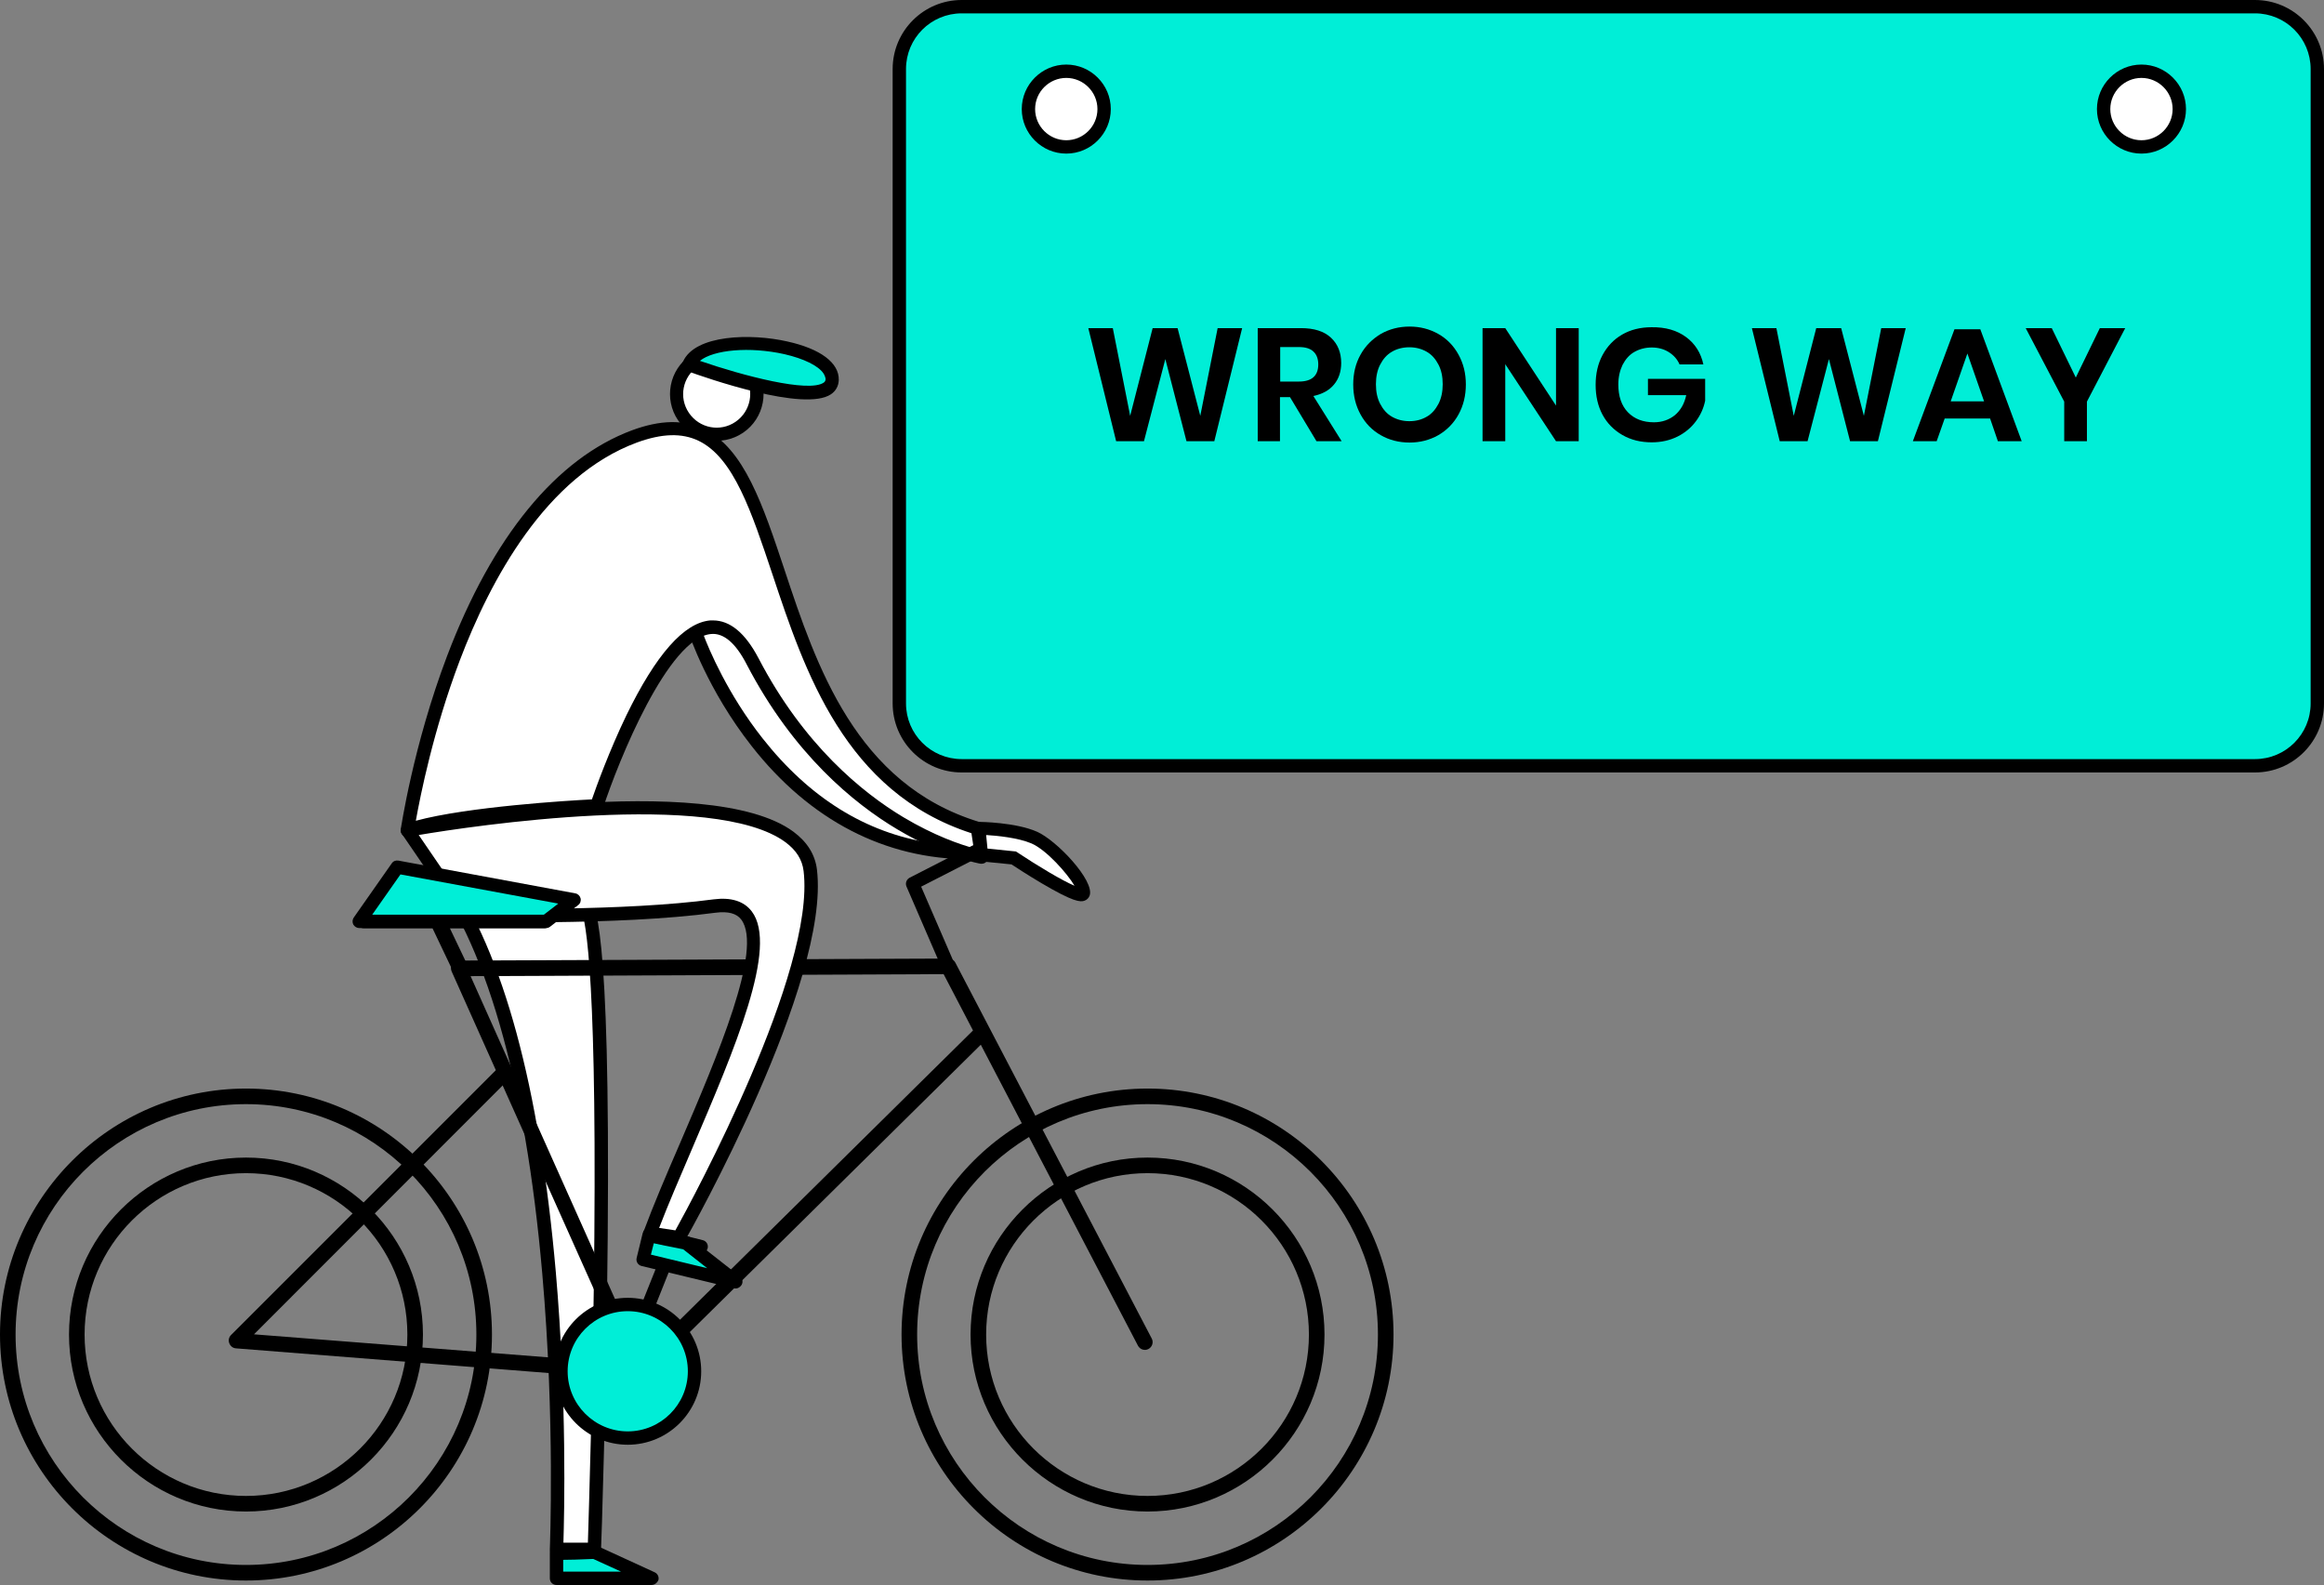 <?xml version="1.0" encoding="UTF-8"?>
<svg width="1044px" height="712px" viewBox="0 0 1044 712" version="1.1" xmlns="http://www.w3.org/2000/svg" xmlns:xlink="http://www.w3.org/1999/xlink">
    <rect x="0" y="0" width="1044" height="712" fill="#808080" stroke="none"/>
    <title>404</title>
    <g id="Page-1" stroke="none" stroke-width="1" fill="none" fill-rule="evenodd">
        <g id="404" fill-rule="nonzero">
            <g id="Group" transform="translate(401, 0)">
                <g>
                    <path d="M612,344 L31,344 C15.5,344 3,331.5 3,316 L3,31 C3,15.5 15.5,3 31,3 L612,3 C627.5,3 640,15.5 640,31 L640,316 C640,331.5 627.5,344 612,344 Z" id="Path" fill="#00EED7"></path>
                    <path d="M612,347 L31,347 C13.9,347 0,333.1 0,316 L0,31 C0,13.9 13.9,0 31,0 L612,0 C629.1,0 643,13.9 643,31 L643,316 C643,333.1 629.1,347 612,347 Z M31,6 C17.2,6 6,17.2 6,31 L6,316 C6,329.8 17.2,341 31,341 L612,341 C625.8,341 637,329.8 637,316 L637,31 C637,17.2 625.8,6 612,6 L31,6 Z" id="Shape" fill="#000000"></path>
                </g>
                <g transform="translate(58, 29)">
                    <g>
                        <circle id="Oval" fill="#FFFFFF" cx="20" cy="20" r="17"></circle>
                        <path d="M20,40 C9,40 0,31 0,20 C0,9 9,0 20,0 C31,0 40,9 40,20 C40,31 31,40 20,40 Z M20,6 C12.3,6 6,12.3 6,20 C6,27.7 12.3,34 20,34 C27.7,34 34,27.7 34,20 C34,12.3 27.7,6 20,6 Z" id="Shape" fill="#000000"></path>
                    </g>
                    <g transform="translate(483, 0)">
                        <circle id="Oval" fill="#FFFFFF" cx="20" cy="20" r="17"></circle>
                        <path d="M20,40 C9,40 0,31 0,20 C0,9 9,0 20,0 C31,0 40,9 40,20 C40,31 31,40 20,40 Z M20,6 C12.3,6 6,12.3 6,20 C6,27.7 12.3,34 20,34 C27.7,34 34,27.7 34,20 C34,12.3 27.7,6 20,6 Z" id="Shape" fill="#000000"></path>
                    </g>
                </g>
                <g transform="translate(87.9, 146.7)" fill="#000000">
                    <polygon id="Path" points="69.1 0.7 56.6 51.5 44.1 51.5 34.6 14.6 25 51.5 12.5 51.5 -2.27373675e-13 0.7 11 0.7 18.8 40.1 28.9 0.7 40.1 0.7 50.3 40.1 58.1 0.7"></polygon>
                    <path d="M102.5,51.5 L90.6,31.7 L86.1,31.7 L86.1,51.5 L76.1,51.5 L76.1,0.7 L95.5,0.7 C101.4,0.7 105.9,2.1 109,5 C112.1,7.9 113.6,11.7 113.6,16.4 C113.6,20.2 112.5,23.5 110.4,26 C108.3,28.6 105.2,30.3 101.1,31.2 L113.8,51.5 L102.5,51.5 Z M86.2,24.7 L94.6,24.7 C100.4,24.7 103.3,22.1 103.3,17 C103.3,14.6 102.6,12.6 101.2,11.3 C99.8,9.9 97.6,9.2 94.6,9.2 L86.2,9.2 L86.2,24.7 L86.2,24.7 Z" id="Shape"></path>
                    <path d="M157.2,3.3 C161.1,5.5 164.1,8.6 166.3,12.6 C168.5,16.6 169.6,21 169.6,26 C169.6,31 168.5,35.5 166.3,39.5 C164.1,43.5 161,46.6 157.2,48.8 C153.3,51 149,52.1 144.3,52.1 C139.6,52.1 135.2,51 131.4,48.8 C127.5,46.6 124.5,43.5 122.3,39.5 C120.1,35.5 119,31 119,26 C119,21 120.1,16.5 122.3,12.6 C124.5,8.6 127.6,5.6 131.4,3.3 C135.3,1.1 139.6,0 144.3,0 C149,0 153.3,1.1 157.2,3.3 Z M136.4,11.3 C134.1,12.6 132.4,14.6 131.1,17.1 C129.8,19.6 129.2,22.6 129.2,25.9 C129.2,29.3 129.8,32.2 131.1,34.7 C132.4,37.2 134.1,39.2 136.4,40.5 C138.7,41.8 141.3,42.5 144.2,42.5 C147.2,42.5 149.8,41.8 152,40.5 C154.3,39.2 156,37.2 157.3,34.7 C158.6,32.2 159.2,29.2 159.2,25.9 C159.2,22.5 158.6,19.6 157.3,17.1 C156,14.6 154.3,12.6 152,11.3 C149.7,10 147.1,9.3 144.2,9.3 C141.3,9.3 138.6,10 136.4,11.3 Z" id="Shape"></path>
                    <polygon id="Path" points="220.3 51.5 210.1 51.5 187.3 16.9 187.3 51.5 177.1 51.5 177.1 0.7 187.3 0.7 210.1 35.5 210.1 0.7 220.3 0.7"></polygon>
                    <path d="M268.5,4.7 C272.6,7.7 275.2,11.9 276.3,17 L265.6,17 C264.6,14.7 263,12.9 260.8,11.5 C258.6,10.1 256,9.4 253.1,9.4 C250.2,9.4 247.6,10.1 245.3,11.4 C243,12.7 241.3,14.7 240,17.2 C238.8,19.7 238.1,22.6 238.1,26 C238.1,31.3 239.5,35.5 242.4,38.5 C245.3,41.5 249.2,43 254.1,43 C257.7,43 260.9,41.9 263.5,39.8 C266.1,37.6 267.8,34.6 268.6,30.8 L251.4,30.8 L251.4,23.5 L277.1,23.5 L277.1,33.3 C276.4,36.7 275,39.8 272.9,42.6 C270.8,45.4 268.1,47.7 264.7,49.4 C261.3,51.1 257.4,52 253.1,52 C248.1,52 243.7,50.9 239.9,48.7 C236.1,46.5 233.1,43.5 231,39.6 C228.9,35.7 227.9,31.2 227.9,26.2 C227.9,21.2 228.9,16.7 231,12.8 C233.1,8.9 236,5.8 239.8,3.6 C243.6,1.4 248,0.3 253,0.3 C259.3,0.2 264.4,1.7 268.5,4.7 Z" id="Path"></path>
                    <polygon id="Path" points="367.2 0.7 354.7 51.5 342.2 51.5 332.7 14.6 323.1 51.5 310.6 51.5 298.1 0.7 309.1 0.7 316.9 40.1 327 0.7 338.2 0.7 348.4 40.1 356.2 0.7"></polygon>
                    <path d="M405.1,41.3 L384.7,41.3 L381.1,51.5 L370.4,51.5 L389.1,1.2 L400.7,1.2 L419.3,51.5 L408.6,51.5 L405.1,41.3 Z M402.4,33.6 L394.9,12.1 L387.4,33.6 L402.4,33.6 Z" id="Shape"></path>
                    <polygon id="Path" points="465.8 0.7 448.6 33.7 448.6 51.5 438.4 51.5 438.4 33.7 421.1 0.7 432.8 0.7 443.6 22.9 454.4 0.7"></polygon>
                </g>
            </g>
            <g id="Group" transform="translate(0, 151.381)">
                <g transform="translate(309.037, 126.622)">
                    <path d="M2.963,4.997 C2.963,4.997 35.963,105.997 127.963,104.997 C127.963,104.997 60.963,86.997 26.963,11.997 C26.963,11.997 15.963,-2.003 2.963,4.997 Z" id="Path" fill="#FFFFFF"></path>
                    <path d="M126.663,107.997 C88.663,107.997 54.763,90.497 28.663,57.197 C8.763,31.897 0.563,6.997 0.163,5.897 C-0.337,4.497 0.363,2.997 1.563,2.297 C13.563,-4.203 24.963,4.597 29.363,10.097 C29.463,10.297 29.663,10.497 29.763,10.697 C62.763,83.597 128.163,101.897 128.763,101.997 C130.163,102.397 131.163,103.797 130.963,105.297 C130.763,106.797 129.563,107.897 128.063,107.897 C127.563,107.997 127.063,107.997 126.663,107.997 Z M6.763,6.597 C9.363,13.597 17.863,33.797 33.463,53.597 C54.563,80.397 79.863,96.097 108.863,100.597 C102.963,97.797 96.063,93.997 88.563,89.097 C69.163,76.297 42.263,52.697 24.363,13.597 C23.063,11.997 15.563,3.797 6.763,6.597 Z" id="Shape" fill="#000000"></path>
                </g>
                <g transform="translate(189.998, 232.582)">
                    <path d="M60.002,312.037 C60.002,312.037 70.002,84.037 3.002,3.037 C3.002,3.037 55.002,20.037 71.002,20.037 C87.002,20.037 77.002,312.037 77.002,312.037 L60.002,312.037 Z" id="Path" fill="#FFFFFF"></path>
                    <path d="M77.002,315.037 L60.002,315.037 C59.202,315.037 58.402,314.737 57.802,314.137 C57.202,313.537 56.902,312.737 57.002,311.937 C57.002,311.337 59.402,254.337 53.602,188.137 C46.002,100.937 27.702,37.637 0.702,4.937 C-0.198,3.937 -0.198,2.437 0.502,1.337 C1.302,0.237 2.602,-0.263 3.902,0.137 C4.402,0.337 55.602,17.037 71.002,17.037 C71.902,17.037 73.202,17.337 74.402,18.537 C77.102,21.337 84.202,28.637 83.002,171.837 C82.402,242.037 80.102,311.437 80.002,312.037 C79.902,313.737 78.602,315.037 77.002,315.037 Z M63.102,309.037 L74.102,309.037 C74.502,295.137 76.502,233.737 77.002,171.637 C78.002,46.037 72.502,26.137 70.402,23.037 C57.602,22.737 26.702,13.537 11.202,8.737 C36.102,44.137 52.402,104.237 59.702,187.637 C64.702,245.337 63.502,296.137 63.102,309.037 Z" id="Shape" fill="#000000"></path>
                </g>
                <path d="M287,468.119 C286.8,468.119 286.6,468.119 286.4,468.019 C285.3,467.819 284.3,467.019 283.9,466.019 L202.9,285.019 C202.4,283.919 202.5,282.719 203.2,281.719 C203.8,280.719 204.9,280.119 206.1,280.119 L426.1,279.219 C426.1,279.219 426.1,279.219 426.1,279.219 C427.4,279.219 428.6,279.919 429.2,281.119 L517.4,449.919 C518.3,451.619 517.6,453.719 515.9,454.619 C514.2,455.519 512.1,454.819 511.2,453.119 L440.6,317.919 L289.6,467.019 C288.8,467.719 287.9,468.119 287,468.119 Z M211.4,287.119 L288.1,458.619 L437.1,311.519 L423.9,286.219 L211.4,287.119 Z" id="Shape" fill="#000000"></path>
                <path d="M287.5,468.619 C287.4,468.619 287.3,468.619 287.2,468.619 L106,454.319 C104.6,454.219 103.5,453.319 103,452.019 C102.5,450.719 102.8,449.319 103.8,448.319 L223.7,328.419 C225.1,327.019 227.3,327.019 228.7,328.419 C230.1,329.819 230.1,332.019 228.7,333.319 L114.1,448.019 L287.8,461.619 C289.7,461.819 291.2,463.419 291,465.419 C290.8,467.219 289.3,468.619 287.5,468.619 Z" id="Path" fill="#000000"></path>
                <path d="M110.5,558.619 C49.6,558.619 0,509.019 0,448.119 C0,387.219 49.6,337.619 110.5,337.619 C171.4,337.619 221,387.219 221,448.119 C221,509.019 171.4,558.619 110.5,558.619 Z M110.5,344.619 C53.4,344.619 7,391.019 7,448.119 C7,505.219 53.4,551.619 110.5,551.619 C167.6,551.619 214,505.219 214,448.119 C214,391.019 167.6,344.619 110.5,344.619 Z" id="Shape" fill="#000000"></path>
                <path d="M110.5,527.619 C66.7,527.619 31,491.919 31,448.119 C31,404.319 66.7,368.619 110.5,368.619 C154.3,368.619 190,404.319 190,448.119 C190,491.919 154.3,527.619 110.5,527.619 Z M110.5,375.619 C70.5,375.619 38,408.119 38,448.119 C38,488.119 70.5,520.619 110.5,520.619 C150.5,520.619 183,488.119 183,448.119 C183,408.119 150.5,375.619 110.5,375.619 Z" id="Shape" fill="#000000"></path>
                <path d="M515.5,558.619 C454.6,558.619 405,509.019 405,448.119 C405,387.219 454.6,337.619 515.5,337.619 C576.4,337.619 626,387.219 626,448.119 C626,509.019 576.4,558.619 515.5,558.619 Z M515.5,344.619 C458.4,344.619 412,391.019 412,448.119 C412,505.219 458.4,551.619 515.5,551.619 C572.6,551.619 619,505.219 619,448.119 C619,391.019 572.6,344.619 515.5,344.619 Z" id="Shape" fill="#000000"></path>
                <path d="M515.5,527.619 C471.7,527.619 436,491.919 436,448.119 C436,404.319 471.7,368.619 515.5,368.619 C559.3,368.619 595,404.319 595,448.119 C595,491.919 559.3,527.619 515.5,527.619 Z M515.5,375.619 C475.5,375.619 443,408.119 443,448.119 C443,488.119 475.5,520.619 515.5,520.619 C555.5,520.619 588,488.119 588,448.119 C588,408.119 555.5,375.619 515.5,375.619 Z" id="Shape" fill="#000000"></path>
                <path d="M207.5,288.619 C206.2,288.619 204.9,287.919 204.3,286.619 L194.3,265.619 L163.5,265.619 C161.6,265.619 160,264.019 160,262.119 C160,260.219 161.6,258.619 163.5,258.619 L244.5,258.619 C246.4,258.619 248,260.219 248,262.119 C248,264.019 246.4,265.619 244.5,265.619 L202.1,265.619 L210.7,283.619 C211.5,285.319 210.8,287.419 209.1,288.319 C208.5,288.519 208,288.619 207.5,288.619 Z" id="Path" fill="#000000"></path>
                <g transform="translate(249, 431.619)">
                    <circle id="Oval" fill="#00EED7" cx="33" cy="33" r="30"></circle>
                    <path d="M33,66 C14.8,66 0,51.2 0,33 C0,14.8 14.8,0 33,0 C51.2,0 66,14.8 66,33 C66,51.2 51.2,66 33,66 Z M33,6 C18.1,6 6,18.1 6,33 C6,47.9 18.1,60 33,60 C47.9,60 60,47.9 60,33 C60,18.1 47.9,6 33,6 Z" id="Shape" fill="#000000"></path>
                </g>
                <path d="M291,438.619 C290.6,438.619 290.3,438.519 289.9,438.419 C288.4,437.819 287.6,436.019 288.2,434.519 L300.2,404.519 C300.8,403.119 302.3,402.319 303.7,402.719 L315.7,405.719 C317.3,406.119 318.3,407.719 317.9,409.319 C317.5,410.919 315.9,411.919 314.3,411.519 L304.8,409.119 L293.8,436.719 C293.3,437.919 292.2,438.619 291,438.619 Z" id="Path" fill="#000000"></path>
                <g transform="translate(180.06, 208.542)">
                    <path d="M28.94,51.077 C28.94,51.077 95.94,53.077 140.94,47.077 C185.94,41.077 131.94,140.077 111.94,194.077 L124.94,196.077 C124.94,196.077 189.94,81.077 183.94,31.077 C177.94,-18.923 2.94,13.077 2.94,13.077 L28.94,51.077 Z" id="Path" fill="#FFFFFF"></path>
                    <path d="M124.94,199.077 C124.74,199.077 124.64,199.077 124.44,199.077 L111.44,197.077 C110.54,196.977 109.74,196.377 109.34,195.677 C108.84,194.877 108.84,193.977 109.14,193.077 C113.44,181.477 119.24,167.877 125.44,153.577 C142.14,114.677 162.84,66.377 152.94,53.177 C150.84,50.377 147.04,49.377 141.44,50.077 C96.74,56.077 29.64,54.077 28.94,54.077 C27.94,54.077 27.14,53.577 26.54,52.777 L0.54,14.777 C-0.06,13.977 -0.16,12.877 0.24,11.977 C0.64,11.077 1.44,10.377 2.44,10.177 C7.94,9.177 138.44,-14.323 176.34,13.677 C182.54,18.277 186.14,23.977 186.94,30.777 C192.94,81.177 130.24,192.877 127.54,197.577 C127.04,198.477 126.04,199.077 124.94,199.077 Z M116.04,191.677 L123.34,192.777 C131.54,177.977 186.34,76.477 180.94,31.377 C180.34,26.277 177.64,21.977 172.74,18.377 C140.64,-5.223 31.74,11.177 8.04,15.177 L30.54,48.077 C40.74,48.277 100.04,49.477 140.54,44.077 C148.34,43.077 154.14,44.877 157.64,49.477 C169.74,65.377 149.94,111.377 130.94,155.877 C125.44,168.777 120.14,180.977 116.04,191.677 Z" id="Shape" fill="#000000"></path>
                </g>
                <g transform="translate(179.985, 38.237)">
                    <path d="M3.015,183.382 C3.015,183.382 24.015,36.382 105.015,6.382 C186.015,-23.618 148.015,148.382 259.015,182.382 L261.015,195.382 C261.015,195.382 198.015,184.382 158.015,107.382 C128.215,50.082 88.015,172.382 88.015,172.382 C88.015,172.382 26.015,175.382 3.015,183.382 Z" id="Path" fill="#FFFFFF"></path>
                    <path d="M261.015,198.382 C260.815,198.382 260.715,198.382 260.515,198.382 C259.815,198.282 244.015,195.382 223.015,182.882 C203.715,171.382 176.415,149.182 155.415,108.782 C150.515,99.282 145.115,94.682 139.515,95.182 C120.215,96.782 97.815,152.182 90.915,173.382 C90.515,174.582 89.415,175.382 88.215,175.482 C87.615,175.482 26.415,178.582 4.015,186.282 C3.015,186.582 1.915,186.382 1.115,185.782 C0.315,185.082 -0.085,184.082 0.015,183.082 C0.115,182.682 5.515,145.582 20.815,105.182 C41.215,51.382 70.015,16.282 103.915,3.682 C116.615,-1.018 127.215,-1.218 136.215,3.082 C154.315,11.782 162.715,37.182 172.515,66.582 C186.715,109.382 204.515,162.682 259.815,179.582 C260.915,179.882 261.715,180.882 261.915,181.982 L263.915,194.982 C264.015,195.982 263.715,196.882 263.015,197.582 C262.515,198.082 261.815,198.382 261.015,198.382 Z M140.315,89.082 C148.015,89.082 154.815,94.782 160.715,105.982 C181.015,144.982 207.315,166.382 225.815,177.482 C239.715,185.782 251.415,189.782 257.415,191.382 L256.415,184.682 C199.615,166.282 181.515,111.982 167.015,68.382 C157.615,40.282 149.615,15.982 133.815,8.382 C126.315,4.782 117.315,5.082 106.115,9.182 C65.315,24.282 40.315,70.782 26.515,107.182 C14.615,138.582 8.815,167.982 6.815,179.082 C30.015,172.782 75.515,169.982 85.915,169.482 C87.815,163.982 93.615,147.882 101.415,131.682 C114.715,104.382 127.315,90.082 139.115,89.082 C139.415,89.082 139.915,89.082 140.315,89.082 Z" id="Shape" fill="#000000"></path>
                </g>
                <path d="M426,285.619 C424.8,285.619 423.7,284.919 423.2,283.819 L407.2,246.819 C406.6,245.319 407.2,243.719 408.6,242.919 L449.6,221.919 C451.1,221.119 452.9,221.719 453.6,223.219 C454.4,224.719 453.8,226.519 452.3,227.219 L413.8,246.919 L428.7,281.319 C429.4,282.819 428.7,284.619 427.1,285.219 C426.8,285.519 426.4,285.619 426,285.619 Z" id="Path" fill="#000000"></path>
                <g transform="translate(300.984, 4.603)">
                    <circle id="Oval" fill="#FFFFFF" cx="21.016" cy="21.016" r="18"></circle>
                    <path d="M3.616,32.816 C-2.884,23.216 -0.384,10.116 9.216,3.616 C18.816,-2.884 31.916,-0.384 38.416,9.216 C44.916,18.816 42.416,31.916 32.816,38.416 C23.216,44.916 10.116,42.416 3.616,32.816 Z M33.416,12.616 C28.716,5.716 19.416,3.916 12.516,8.616 C5.616,13.316 3.816,22.616 8.516,29.516 C13.216,36.416 22.516,38.216 29.416,33.516 C36.316,28.816 38.116,19.416 33.416,12.616 Z" id="Shape" fill="#000000"></path>
                </g>
                <g transform="translate(305.5, -0)">
                    <path d="M4,12.319 C4,12.319 67.9,35.519 68.3,19.219 C68.7,2.919 11.2,-4.081 4,12.319 Z" id="Path" fill="#00EED7"></path>
                    <path d="M0,14.019 L1.3,11.119 C6.7,-1.181 32,-1.681 48.2,2.019 C63.1,5.319 71.5,11.619 71.3,19.319 C71.2,22.019 70,24.219 67.8,25.719 C55.9,33.819 11.7,18.419 3,15.219 L0,14.019 Z M64.4,16.319 C62.1,12.919 55.6,9.719 46.9,7.719 C31.2,4.219 15.1,5.719 8.9,10.719 C28.3,17.419 57.7,25.119 64.5,20.519 C65.1,20.119 65.3,19.719 65.4,18.919 C65.3,18.219 65,17.219 64.4,16.319 Z" id="Shape" fill="#000000"></path>
                </g>
                <g transform="translate(158.38, 235.169)">
                    <polygon id="Path" fill="#00EED7" points="3.02 27.35 20.12 2.95 99.52 17.65 86.92 27.35"></polygon>
                    <path d="M86.92,30.35 L3.02,30.35 C1.92,30.35 0.92,29.75 0.32,28.75 C-0.18,27.75 -0.08,26.55 0.52,25.65 L17.62,1.25 C18.32,0.25 19.42,-0.15 20.62,0.05 L100.02,14.75 C101.22,14.95 102.12,15.85 102.42,16.95 C102.72,18.05 102.32,19.35 101.32,20.05 L88.72,29.75 C88.22,30.15 87.52,30.35 86.92,30.35 Z M8.82,24.35 L85.92,24.35 L92.42,19.35 L21.52,6.25 L8.82,24.35 Z" id="Shape" fill="#000000"></path>
                </g>
                <g transform="translate(436.5, 217.819)">
                    <path d="M4.5,14.7 L18.9,16.1 C18.9,16.1 48.9,36 50.2,32.1 C51.5,28.2 37.3,11 28.1,7 C19,3 3.2,2.9 3.2,2.9 L4.5,14.7 Z" id="Path" fill="#FFFFFF"></path>
                    <path d="M3.3,0 C4,0 19.7,0.2 29.3,4.4 C38.2,8.3 55.3,26.4 53,33.1 C52.6,34.2 51.8,35 50.7,35.4 C48.8,36.1 45.7,36 31.3,27.5 C25.4,24 19.7,20.3 17.9,19.1 L1.8,17.5 L1.13686838e-13,0.1 L3.3,0 Z M19.9,13.3 L20.5,13.7 C29.7,19.8 40.7,26.4 46.2,28.7 C43,23.2 33.6,12.6 26.9,9.7 C20.8,7.1 11.4,6.2 6.5,5.9 L7.1,12 L19.9,13.3 Z" id="Shape" fill="#000000"></path>
                </g>
                <g transform="translate(247, 542.819)">
                    <path d="M3,3.4 L3,14.8 L45.7,14.8 L20,3 C20,3 3.3,3.7 3,3.4 Z" id="Path" fill="#00EED7"></path>
                    <path d="M45.7,17.8 L3,17.8 C1.3,17.8 0,16.5 0,14.8 L0,3.4 C0,2.2 0.7,1.1 1.9,0.6 C2.5,0.4 3.1,0.3 3.7,0.4 C5.2,0.5 13,0.2 20,0 C20.5,0 20.9,0.1 21.4,0.3 L47.1,12.1 C48.4,12.7 49.1,14.1 48.8,15.5 C48.3,16.8 47.1,17.8 45.7,17.8 Z M6,11.8 L32,11.8 L19.5,6.1 C12.8,6.4 8.7,6.5 6,6.5 L6,11.8 Z" id="Shape" fill="#000000"></path>
                </g>
                <g transform="translate(285.912, 400.281)">
                    <path d="M5.588,3.138 L2.888,14.238 L44.388,24.238 L22.188,6.838 C22.188,6.737 5.788,3.438 5.588,3.138 Z" id="Path" fill="#00EED7"></path>
                    <path d="M43.788,27.038 L2.288,17.038 C0.688,16.637 -0.312,15.037 0.088,13.438 L2.788,2.337 C3.088,1.137 3.988,0.237 5.188,0.037 C5.788,-0.062 6.388,0.037 6.988,0.338 C8.488,0.738 16.088,2.337 22.988,3.737 C23.488,3.837 23.888,4.037 24.288,4.338 L46.488,21.738 C47.588,22.637 47.988,24.137 47.288,25.438 C46.488,26.738 45.088,27.438 43.788,27.038 Z M6.488,11.938 L31.788,18.038 L20.988,9.537 C14.388,8.238 10.388,7.438 7.788,6.838 L6.488,11.938 Z" id="Shape" fill="#000000"></path>
                </g>
            </g>
        </g>
    </g>
</svg>